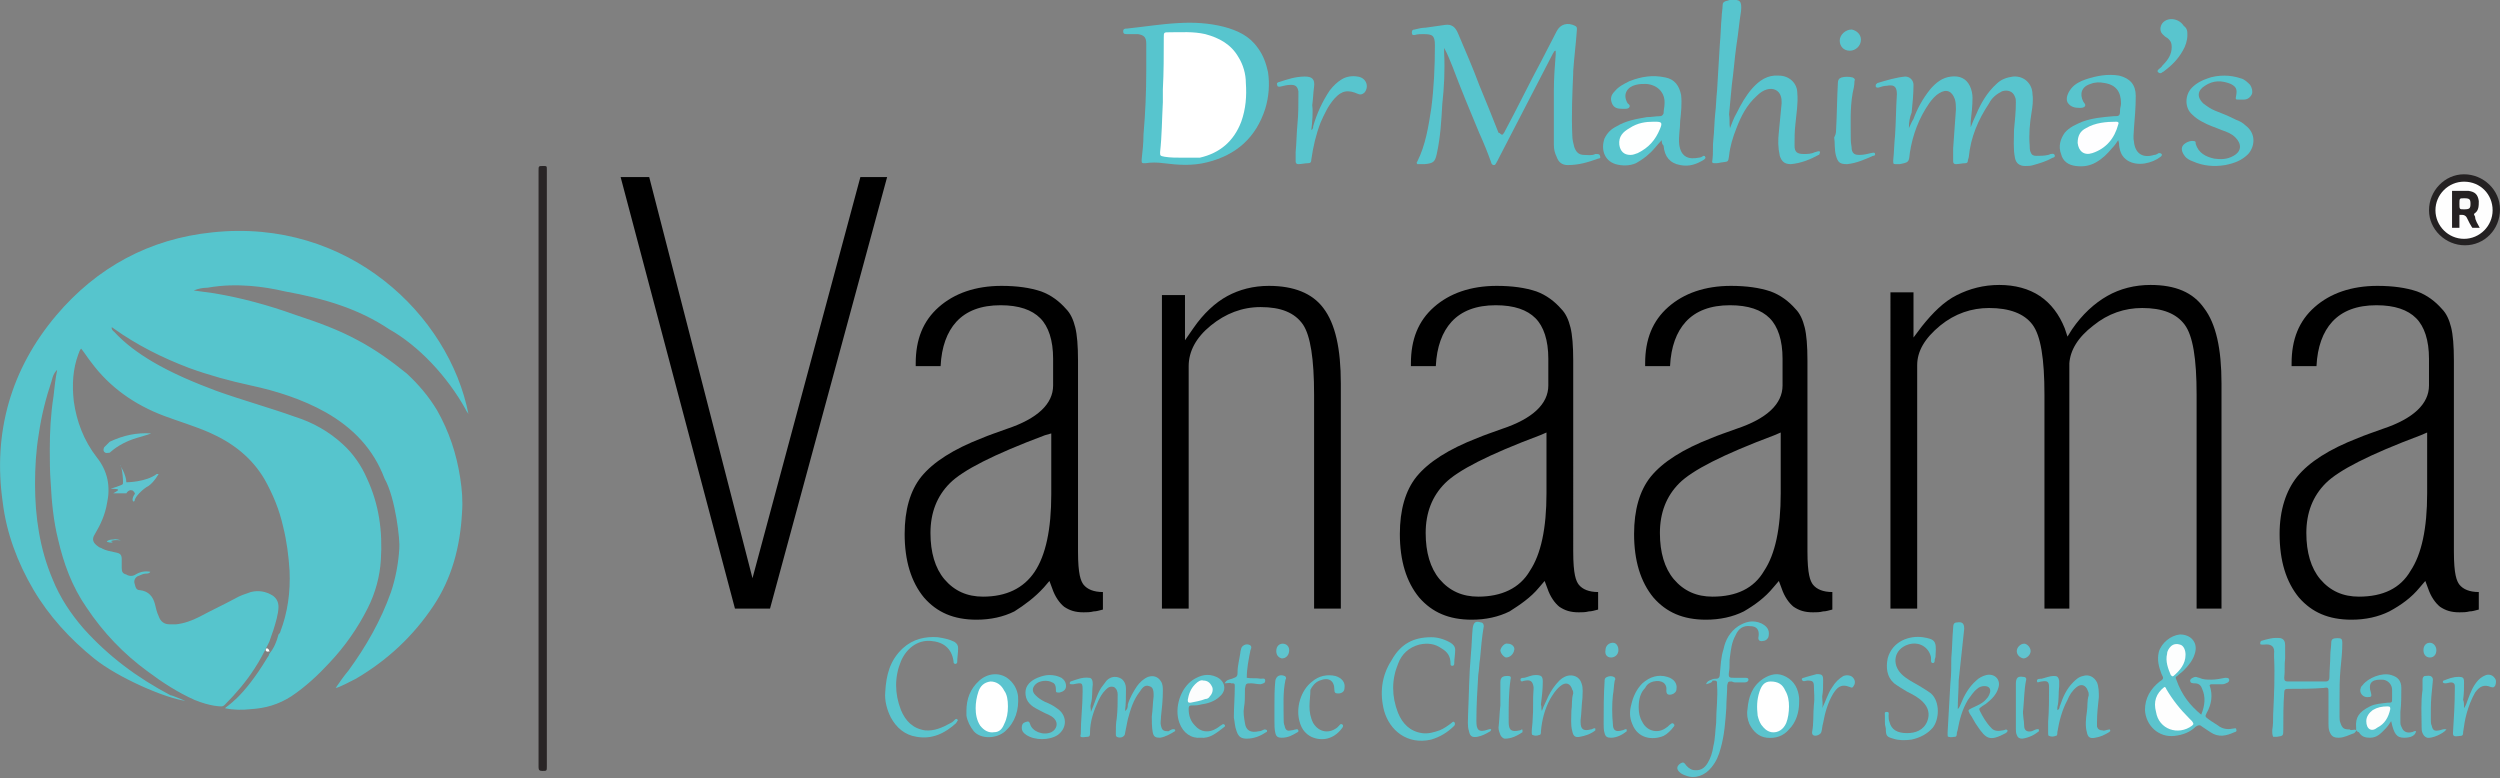 <?xml version="1.0" encoding="utf-8"?>
<!-- Generator: Adobe Illustrator 24.0.1, SVG Export Plug-In . SVG Version: 6.00 Build 0)  -->
<svg version="1.1" id="Layer_1" xmlns="http://www.w3.org/2000/svg" xmlns:xlink="http://www.w3.org/1999/xlink" x="0px" y="0px"
	 viewBox="0 0 271.1 84.4" style="enable-background:new 0 0 271.1 84.4;" xml:space="preserve">
<rect x="0" y="0" width="271.1" height="84.4" fill="#808080" stroke="none"/>
<style type="text/css">
	.st0{fill:#57C5CE;}
	.st1{fill:#58C5CE;}
	.st2{fill:#292526;}
	.st3{fill:#5BC4CE;}
	.st4{fill:#5AC4CE;}
	.st5{fill:#5AC4CF;}
	.st6{fill:#5AC5CE;}
	.st7{fill:#242122;}
	.st8{fill:#5BC4CF;}
	.st9{fill:#59C5CF;}
	.st10{fill:#5CC4CE;}
	.st11{fill:#5CC4CF;}
	.st12{fill:#5BC5CE;}
	.st13{fill:#5BC5CF;}
	.st14{fill:#59C5CE;}
	.st15{fill:#5AC5CF;}
	.st16{fill:#5AC4D0;}
	.st17{fill:#5FC4CE;}
	.st18{fill:#5FC4CF;}
	.st19{fill:#60C4CF;}
	.st20{fill:#FFFFFF;}
	.st21{fill:#FEFFFF;}
	.st22{fill:#FEFEFF;}
	.st23{fill:#FEFEFE;}
	.st24{fill:#FDFEFE;}
	.st25{fill:#FCFDFD;}
	.st26{fill:#252122;}
	.st27{fill:#FBFBFB;}
	.st28{fill:#56C5CD;}
	.st29{fill:#60C4CE;}
	.st30{fill:#5EC4CF;}
</style>
<g>
	<path class="st0" d="M162.9,14.6c0.1,0,0.1-0.1,0.2-0.2c1.4-2.6,2.7-5.3,4.1-7.9c0.5-1,1.1-2.1,1.6-3.1c0.4-0.8,1.2-1,2-0.6
		c0.2,0.1,0.2,0.2,0.2,0.4c-0.1,1.5-0.3,3-0.4,4.5c0,0.1,0,0.2,0,0.2c-0.1,2.3-0.2,4.5-0.1,6.8c0,0.4,0.1,0.8,0.2,1.2
		c0.2,0.6,0.5,0.9,1.1,0.9c0.4,0,0.8,0.1,1.2-0.1c0.1,0,0.1,0,0.2,0c0.2,0,0.3,0.1,0.3,0.2c0.1,0.2,0,0.3-0.2,0.3
		c-1.1,0.4-2.1,0.7-3.3,0.7c-0.6,0-1-0.3-1.2-0.9c-0.2-0.4-0.3-0.8-0.3-1.3c0-2,0-3.9,0-5.9c0-1.3,0.1-2.6,0.2-3.9
		c0-0.1,0-0.3,0-0.4c-0.2,0-0.2,0.2-0.3,0.3c-2,3.9-4,7.7-6,11.6c0,0.1-0.1,0.1-0.1,0.2c-0.1,0.1-0.1,0.3-0.3,0.3
		c-0.2,0-0.3-0.2-0.3-0.3c-0.4-1.1-0.8-2.1-1.3-3.2c-1-2.4-2-4.8-2.9-7.2c-0.3-0.7-0.5-1.3-0.9-2c0,0.2,0,0.3,0,0.5
		c0.1,1.9,0,3.8-0.2,5.6c-0.1,1.8-0.2,3.6-0.6,5.4c-0.2,0.9-0.4,1-1.3,1.1c-0.3,0-0.5,0-0.8,0c-0.1-0.1-0.1-0.2,0-0.3
		c0.9-1.8,1.2-3.8,1.5-5.7c0.3-2.3,0.4-4.6,0.4-6.9c0-1.1-0.3-1.2-1.3-1.2c-0.3,0-0.6,0-0.9,0.1c-0.2,0-0.3,0-0.3-0.3
		c0-0.2,0.1-0.3,0.3-0.3c0.4-0.1,0.8-0.2,1.2-0.2c0.7-0.1,1.4-0.2,2.1-0.3c0.7-0.1,1.1,0.2,1.4,0.9c0.8,1.9,1.6,3.7,2.3,5.6
		c0.7,1.7,1.4,3.4,2.1,5.2C162.7,14.4,162.7,14.6,162.9,14.6z"/>
	<path class="st0" d="M124.3,7.7c0-1,0-2,0-3c0-0.7-0.3-0.9-0.9-1c-0.4,0-0.8,0-1.2,0c-0.2,0-0.4,0-0.4-0.3c0-0.3,0.2-0.3,0.4-0.3
		c1.9-0.2,3.7-0.5,5.6-0.6c1.7-0.1,3.3,0,4.9,0.4c1.5,0.4,2.8,1,3.7,2.3c0.6,0.8,0.9,1.7,1.1,2.6c0.2,1.3,0.1,2.7-0.3,4
		c-1,3.1-3.1,5-6.3,5.8c-1.6,0.4-3.1,0.3-4.7,0.1c-0.7-0.1-1.4-0.1-2,0c-0.4,0-0.4,0-0.4-0.4c0.1-0.9,0.2-1.8,0.2-2.7
		C124.2,12.3,124.3,10,124.3,7.7z"/>
	<path class="st1" d="M207,13.9c0.2-0.4,0.3-0.7,0.5-1c0.4-1.1,1-2.2,1.8-3.2c0.6-0.7,1.3-1.3,2.3-1.4c0.9-0.1,1.6,0.2,2,1
		c0.2,0.4,0.3,0.9,0.3,1.3c0,0.9-0.1,1.7-0.2,2.6c0,0.2,0,0.4,0,0.6c0.2-0.5,0.4-1,0.6-1.4c0.5-1.2,1.2-2.4,2.2-3.3
		c0.5-0.5,1.1-0.7,1.8-0.8c1.3-0.1,2.1,0.9,2.1,1.9c0.1,0.7,0,1.4-0.1,2c-0.2,1.2-0.3,2.4-0.2,3.6c0,0.2,0,0.5,0.1,0.7
		c0.1,0.3,0.3,0.4,0.6,0.4c0.4,0,0.9,0,1.3-0.1c0.1,0,0.2-0.1,0.3-0.1c0.1,0,0.3-0.1,0.4,0.1c0.1,0.2-0.1,0.3-0.2,0.3
		c-0.7,0.4-1.4,0.6-2.1,0.8c-0.3,0.1-0.6,0.1-0.9,0.1c-0.6,0-1-0.3-1.1-0.9c-0.2-1-0.1-2-0.1-3c0.1-1,0.2-2,0.2-3
		c0-0.2,0-0.4-0.1-0.6c-0.2-0.6-0.8-0.8-1.4-0.6c-0.6,0.3-1.1,0.7-1.4,1.3c-1.2,1.8-2,3.7-2.2,5.8c0,0.1-0.1,0.3-0.1,0.4
		c0,0.2-0.1,0.3-0.3,0.3c-0.3,0-0.7,0.1-1,0.1c-0.2,0-0.3-0.1-0.3-0.3c0-0.5,0-0.9,0-1.4c0.1-1.4,0.2-2.8,0.3-4.2
		c0-0.4,0-0.7-0.1-1.1c-0.3-0.9-0.9-1.2-1.7-0.7c-0.5,0.3-0.8,0.7-1.1,1.1c-1.1,1.6-1.8,3.4-2.1,5.4c-0.1,1-0.1,1-1.1,1.2
		c-0.1,0-0.2,0-0.3,0c-0.4,0-0.4,0-0.4-0.4c0.1-0.9,0.1-1.8,0.2-2.7c0.1-1.5,0.1-3,0.2-4.5c0-1-0.5-1-1.1-0.9
		c-0.3,0-0.6,0.1-0.9,0.2c-0.2,0-0.3,0-0.3-0.2c0-0.2,0.1-0.2,0.2-0.3c1-0.3,2-0.6,3-0.7c0.5,0,0.9,0.4,0.9,0.9c0,1-0.1,2-0.2,3
		C207.1,12.7,207,13.2,207,13.9z"/>
	<path class="st2" d="M58.4,50.8c0-10.6,0-21.2,0-31.8c0-0.2,0-0.3,0-0.5c0-0.5,0-0.5,0.5-0.5c0.4,0,0.4,0,0.4,0.4
		c0,0.1,0,0.2,0,0.3c0,21.4,0,42.8,0,64.2c0,0.1,0,0.2,0,0.2c0,0.5,0,0.5-0.5,0.5c-0.3,0-0.4-0.1-0.4-0.4c0-0.2,0-0.3,0-0.5
		C58.4,72.1,58.4,61.4,58.4,50.8z"/>
	<path class="st0" d="M187.6,13.9c0.2-0.5,0.4-1.1,0.7-1.6c0.5-1,1-1.9,1.7-2.7c0.8-0.9,1.7-1.5,2.9-1.4c1.1,0,2,0.8,2,1.9
		c0.1,1.1-0.1,2.2-0.2,3.3c-0.1,0.8-0.1,1.6-0.1,2.4c0,0.7,0.3,0.9,1,0.9c0.4,0,0.8,0,1.2-0.2c0.1,0,0.3-0.1,0.4-0.1
		c0.2,0,0.2,0.1,0.1,0.3c0,0.1-0.1,0.1-0.1,0.1c-0.9,0.5-1.9,0.9-3,1c-0.7,0-1-0.3-1.2-0.9c-0.2-0.9-0.2-1.7-0.1-2.6
		c0.1-1,0.2-2.1,0.3-3.1c0-0.3,0-0.5-0.1-0.8c-0.2-0.6-0.8-0.9-1.5-0.7c-0.4,0.1-0.8,0.4-1.1,0.7c-1.1,1-1.7,2.2-2.2,3.5
		c-0.4,1-0.7,2-0.8,3c-0.1,0.7-0.1,0.6-0.7,0.7c-0.2,0-0.4,0.1-0.7,0.1c-0.4,0-0.5,0-0.4-0.4c0.1-0.7,0-1.5,0.1-2.2
		c0.1-0.9,0.1-1.9,0.2-2.8c0.1-0.8,0.1-1.6,0.2-2.5c0.1-1.7,0.2-3.3,0.3-5c0.1-1,0.1-2,0.2-3c0-0.4,0.1-0.8,0.1-1.2
		c0-0.3,0.1-0.4,0.4-0.5c0.1,0,0.3-0.1,0.4-0.1c1.1-0.1,1.3,0.1,1.2,1.2c-0.2,1.2-0.3,2.5-0.5,3.7c-0.2,1.4-0.3,2.9-0.5,4.3
		c-0.1,1.1-0.2,2.1-0.3,3.2C187.6,12.9,187.5,13.4,187.6,13.9C187.5,13.9,187.6,13.9,187.6,13.9z"/>
	<path class="st0" d="M180.2,15.2c-0.5,0.5-0.9,1.1-1.4,1.5c-0.4,0.4-0.9,0.7-1.4,1c-0.7,0.3-1.5,0.3-2.2,0.1
		c-1.3-0.4-1.6-1.7-1.2-2.8c0.3-0.6,0.7-1,1.3-1.3c1-0.6,2.1-0.8,3.3-1c0.5,0,0.9-0.1,1.4-0.1c0.2,0,0.3-0.1,0.4-0.3
		c0-0.4,0.1-0.7,0.1-1c0.1-1.2-0.7-2.1-2-2.2c-0.4,0-0.7,0-1.1,0.1c-0.9,0.2-1.5,1-0.9,2c0.1,0.1,0.3,0.2,0.2,0.4
		c-0.1,0.2-0.3,0.2-0.6,0.2c-0.1,0-0.2,0-0.2,0c-0.5,0-0.9-0.1-1.1-0.6c-0.2-0.5-0.1-0.9,0.3-1.3c0.4-0.5,1-0.8,1.6-1.1
		c1.3-0.5,2.5-0.7,3.9-0.4c1,0.2,1.5,0.9,1.7,1.9c0.1,0.9,0,1.9-0.1,2.8c0,0.9-0.2,1.7-0.1,2.6c0.2,1.4,1.1,1.6,2.1,1.4
		c0.2,0,0.4-0.1,0.5-0.2c0.1,0,0.2,0,0.2,0.1c0.1,0.1,0,0.2,0,0.2c0,0-0.1,0.1-0.1,0.1c-0.8,0.5-1.6,0.8-2.6,0.6
		c-1.1-0.2-1.7-0.9-1.8-2.1C180.2,15.6,180.2,15.4,180.2,15.2z"/>
	<path class="st1" d="M229.7,15.2c-0.2,0.3-0.4,0.6-0.7,0.9c-0.5,0.6-1,1.1-1.7,1.5c-0.7,0.4-1.4,0.5-2.2,0.4
		c-0.8-0.1-1.4-0.5-1.6-1.3c-0.3-0.8-0.1-1.6,0.4-2.3c0.5-0.6,1.2-0.9,1.9-1.2c1.1-0.4,2.2-0.5,3.4-0.6c0.6,0,0.7,0,0.7-0.7
		c0-0.2,0.1-0.4,0.1-0.7c0-1.2-0.5-2-1.8-2.2c-0.5-0.1-1-0.1-1.5,0.1c-1,0.3-1.2,1.1-0.8,1.9c0.1,0.2,0.3,0.3,0.2,0.5
		c-0.1,0.2-0.4,0.2-0.6,0.2c-0.5,0-1-0.1-1.3-0.6c-0.2-0.4,0-1,0.4-1.5c0.4-0.5,1-0.8,1.6-1c1.2-0.4,2.4-0.6,3.6-0.4
		c1.2,0.3,1.8,1,1.8,2.2c0,1.2-0.1,2.4-0.2,3.6c0,0.4-0.1,0.9,0,1.3c0.1,1.3,0.9,1.9,2.2,1.5c0.2,0,0.3-0.1,0.5-0.2
		c0.1,0,0.2,0,0.3,0.1c0.1,0.1,0,0.2-0.1,0.3c-0.9,0.7-2.5,1.1-3.6,0.4c-0.6-0.4-0.8-0.9-0.9-1.6C229.8,15.7,229.8,15.5,229.7,15.2
		C229.8,15.2,229.8,15.2,229.7,15.2z"/>
	<path class="st3" d="M238.7,77.5c0.4-1,0.5-1.9,0.1-2.8c-0.1-0.3-0.3-0.6-0.8-0.6c-0.2,0-0.5,0-0.5-0.3c0-0.2,0.4-0.4,0.6-0.4
		c0.1,0,0.3,0.1,0.4,0.1c0.4,0.2,0.8,0.2,1.3,0.2c0.5,0,1-0.1,1.5-0.2c0.2,0,0.3,0,0.4,0.1c0.1,0.2,0,0.3-0.1,0.4
		c-0.2,0.1-0.4,0.2-0.6,0.2c-0.5,0-0.9,0-1.3,0c0,0.1-0.1,0.1-0.1,0.1c0.4,1.1,0.2,2.1-0.3,3c-0.2,0.4-0.2,0.4,0.2,0.7
		c0.4,0.3,0.8,0.5,1.2,0.8c0.5,0.3,1,0.3,1.5,0.2c0.1,0,0.3-0.1,0.3,0.1c0.1,0.2-0.1,0.3-0.2,0.3c-0.9,0.4-1.7,0.6-2.6,0
		c-0.3-0.2-0.6-0.4-0.9-0.6c-0.2-0.2-0.4-0.2-0.7,0c-0.6,0.6-1.4,0.9-2.3,1c-1.7,0.2-3.1-1.1-3.2-2.8c0-1.3,0.6-2.3,1.6-3.1
		c0.5-0.3,0.4-0.4,0.2-0.8c-0.3-0.8-0.5-1.5-0.3-2.4c0.3-1,1.3-1.8,2.3-1.9c1.2,0,2,0.9,1.6,2.1c-0.2,0.7-0.7,1.3-1.2,1.8
		c-0.2,0.2-0.5,0.4-0.7,0.6c-0.2,0.1-0.2,0.2-0.1,0.4C236.6,75.4,237.5,76.5,238.7,77.5z"/>
	<path class="st1" d="M241.2,8.2c0.6,0,1.2,0.1,1.8,0.3c0.4,0.1,0.7,0.4,1,0.7c0.2,0.3,0.3,0.7,0.2,1c-0.2,0.4-0.5,0.6-0.9,0.6
		c-0.2,0-0.3,0-0.5,0c-0.4,0-0.4,0-0.3-0.5c0.1-0.6,0-0.9-0.6-1.2c-1-0.4-1.9-0.4-2.8,0.2c-0.8,0.5-0.9,1.2-0.2,1.9
		c0.4,0.3,0.8,0.6,1.3,0.8c0.8,0.3,1.5,0.6,2.3,1c0.3,0.1,0.7,0.3,1,0.6c1.2,0.9,1,2.3,0.3,3.1c-0.7,0.7-1.5,1-2.5,1.2
		c-1.2,0.2-2.4,0.1-3.5-0.4c-0.3-0.1-0.7-0.3-0.9-0.6c-0.3-0.4-0.4-0.8-0.2-1.1c0.2-0.3,0.8-0.6,1.2-0.5c0.2,0,0.2,0.1,0.2,0.3
		c0.3,1,1.1,1.4,2,1.6c0.7,0.1,1.4,0.1,2.1-0.3c0.9-0.5,0.9-1.3,0.2-2c-0.4-0.4-0.9-0.6-1.5-0.8c-0.7-0.3-1.4-0.5-2.1-0.9
		c-0.4-0.2-0.8-0.5-1.1-0.8c-0.8-0.7-0.8-2.1,0-2.9c0.5-0.5,1.1-0.8,1.7-1C239.9,8.3,240.6,8.2,241.2,8.2z"/>
	<path class="st4" d="M255.5,79.2c0,0.1-0.1,0.2-0.2,0.3c-0.6,0.2-1.1,0.5-1.7,0.5c-0.6,0-0.8-0.2-1-0.7c-0.1-0.3-0.1-0.6-0.1-0.9
		c0-1.1,0-2.2,0-3.3c0-0.5,0-0.6-0.5-0.5c-1.3,0.1-2.6,0.1-3.9,0.1c-0.3,0-0.4,0.1-0.4,0.4c-0.1,1.3-0.1,2.7-0.1,4
		c0,0.7,0,0.7-0.7,0.8c-0.1,0-0.3,0-0.4,0c-0.1-0.2-0.1-0.5-0.1-0.7c0.1-0.6,0.1-1.1,0.1-1.7c0.1-2.1,0.2-4.2,0.1-6.3
		c0-0.1,0-0.2,0-0.3c0.1-0.8-0.3-1.1-1.1-1c-0.1,0-0.1,0-0.2,0c-0.1,0-0.2,0-0.2-0.1c0-0.1,0-0.2,0.1-0.3c0.7-0.2,1.3-0.4,2.1-0.3
		c0.4,0.1,0.5,0.4,0.5,0.8c0,0.5,0,1,0,1.4c-0.1,0.7,0,1.4-0.1,2.1c0,0.3,0.1,0.4,0.4,0.4c1.4,0,2.7,0,4.1,0c0.3,0,0.4-0.2,0.4-0.4
		c0-0.8,0.1-1.7,0.1-2.5c0-0.4,0.1-0.9,0.1-1.3c0-0.4,0.2-0.5,0.7-0.5c0.4,0,0.5,0.1,0.5,0.5c0,1-0.1,1.9-0.2,2.9
		c-0.1,1.1-0.1,2.1-0.1,3.2c0,0.6,0,1.2,0,1.9c0,0.2,0,0.5,0.1,0.7c0.2,0.6,0.4,0.7,1,0.7C255,79.3,255.3,79,255.5,79.2L255.5,79.2z
		"/>
	<path class="st4" d="M127.4,79.1c0.1,0.1,0,0.2,0,0.2c-0.5,0.3-1,0.6-1.6,0.7c-0.5,0-0.7-0.1-0.8-0.6c-0.1-0.6-0.1-1.1-0.1-1.7
		c0.1-0.7,0.1-1.4,0.2-2.2c0-0.5,0-1-0.5-1.1c-0.5-0.2-0.8,0.3-1,0.6c-0.7,0.9-1,1.9-1.3,3c-0.1,0.5-0.2,1-0.3,1.5
		c0,0.4-0.5,0.6-0.9,0.4c-0.1-0.1-0.1-0.2-0.1-0.3c0-0.6,0-1.2,0.1-1.7c0.1-0.9,0.1-1.7,0.1-2.6c0-0.3-0.1-0.6-0.4-0.8
		c-0.4-0.1-0.6,0-0.9,0.3c-0.4,0.4-0.6,0.8-0.8,1.2c-0.5,1.1-0.9,2.2-0.9,3.5c0,0.2,0,0.4-0.3,0.4c-0.2,0-0.5,0.1-0.7,0
		c-0.1-0.1,0-0.2,0-0.3c0-1.5,0.2-3.1,0.2-4.6c0-1,0-1-1-0.8c-0.1,0-0.1,0-0.2,0c-0.1,0-0.2,0-0.2-0.1c0-0.1,0-0.1,0.1-0.2
		c0.6-0.2,1.3-0.5,2-0.4c0.3,0,0.4,0.3,0.4,0.7c-0.1,0.7,0,1.4-0.2,2.1c-0.1,0.3,0,0.5,0,0.9c0.4-0.9,0.6-1.8,1.1-2.6
		c0.2-0.3,0.4-0.5,0.6-0.8c0.4-0.4,0.9-0.5,1.4-0.3c0.5,0.2,0.7,0.7,0.7,1.2c0,0.8,0,1.6-0.1,2.4c0.3-0.2,0.3-0.5,0.3-0.7
		c0.2-0.7,0.6-1.4,1-2c0.3-0.4,0.7-0.8,1.2-1c0.6-0.2,1.1,0,1.4,0.5c0.2,0.3,0.2,0.7,0.2,1c0,1-0.1,1.9-0.2,2.8c0,0.4-0.1,0.7,0,1
		c0.1,0.5,0.3,0.6,0.8,0.6C126.9,79.2,127.1,79,127.4,79.1z"/>
	<path class="st1" d="M142.2,14.1c0.2-0.1,0.2-0.3,0.2-0.4c0.4-1.4,1-2.7,1.8-3.9c0.4-0.5,0.8-0.9,1.3-1.2c0.5-0.3,1.1-0.4,1.7-0.3
		c0.9,0.1,1.3,1,0.8,1.7c-0.2,0.2-0.4,0.3-0.7,0.2c-1.1-0.5-1.8-0.4-2.6,0.5c-0.7,0.8-1.1,1.7-1.5,2.6c-0.5,1.3-0.8,2.6-1,4
		c0,0.3-0.1,0.4-0.4,0.4c-0.3,0-0.7,0.1-1,0.1c-0.2,0-0.3-0.1-0.3-0.3c0-0.3,0-0.7,0-1c0.1-1,0.1-2.1,0.2-3.1c0.1-1,0.1-2,0.1-3
		c0-0.2,0-0.3,0-0.5c-0.1-0.5-0.3-0.7-0.8-0.7c-0.4,0-0.8,0.1-1.2,0.2c-0.2,0-0.3,0-0.3-0.2c-0.1-0.2,0.1-0.3,0.2-0.3
		c0.9-0.3,1.8-0.6,2.8-0.6c0.8,0,1.1,0.3,1,1.1c-0.1,0.7-0.1,1.3-0.2,2C142.4,12.2,142.3,13.2,142.2,14.1z"/>
	<path class="st4" d="M212.3,76.9c0.2-0.2,0.2-0.3,0.3-0.5c0.4-1,0.9-1.9,1.7-2.6c0.3-0.3,0.7-0.5,1.1-0.6c0.9-0.2,1.6,0.5,1.3,1.4
		c-0.2,0.7-0.7,1.2-1.2,1.6c-0.2,0.2-0.5,0.3-0.7,0.5c-0.2,0.1-0.2,0.2-0.1,0.4c0.3,0.6,0.7,1.3,1.2,1.8c0.3,0.4,0.8,0.4,1.3,0.3
		c0.2,0,0.3-0.2,0.5,0c0,0.2-0.1,0.2-0.2,0.3c-1.7,0.9-2.1,0.7-3.1-0.8c-0.3-0.4-0.5-0.9-0.8-1.3c-0.2-0.4-0.2-0.4,0.2-0.6
		c0.6-0.3,1.2-0.5,1.6-1c0.2-0.2,0.3-0.4,0.4-0.7c0.1-0.4-0.1-0.7-0.6-0.7c-0.3,0-0.6,0.1-0.8,0.3c-0.4,0.3-0.7,0.8-1,1.2
		c-0.6,1-0.9,2.1-1.1,3.2c0,0.1-0.1,0.3-0.1,0.4c0,0.1,0,0.4-0.2,0.4c-0.2,0-0.4,0.1-0.7,0c-0.1,0-0.1-0.1-0.1-0.2
		c0-0.1,0-0.2,0-0.3c0.1-1.8,0.2-3.5,0.3-5.3c0.1-0.9,0.1-1.8,0.1-2.7c0.1-1.1,0.1-2.2,0.2-3.3c0-0.4,0.1-0.6,0.4-0.6
		c0.6-0.1,0.8,0.1,0.8,0.7c-0.2,1.9-0.4,3.7-0.6,5.6C212.4,74.8,212.3,75.8,212.3,76.9z"/>
	<path class="st5" d="M185,74.2c0.1-0.3,0.3-0.4,0.6-0.5c0.2-0.1,0.3-0.1,0.5-0.1c0.3,0,0.4-0.2,0.4-0.5c0.1-0.9,0.1-1.8,0.4-2.7
		c0.2-1,0.7-1.9,1.6-2.5c0.8-0.5,1.6-0.7,2.5-0.3c0.6,0.3,0.9,0.7,0.8,1.3c0,0.3-0.3,0.6-0.6,0.6c-0.4,0.1-0.6-0.1-0.5-0.5
		c0.1-0.7-0.2-1.1-0.9-1.1c-0.8-0.1-1.3,0.3-1.6,1c-0.4,0.7-0.5,1.5-0.6,2.3c-0.1,0.5,0,1.1-0.1,1.6c-0.1,0.7,0,0.7,0.6,0.7
		c0.4,0,0.7,0,1.1,0c0.2,0,0.4,0,0.4,0.2c0,0.2-0.2,0.3-0.4,0.3c-0.3,0-0.7,0-1,0c-0.1,0-0.2,0-0.4-0.1c-0.4,0-0.4,0-0.5,0.4
		c0,0.8-0.1,1.7-0.1,2.5c-0.1,1.4-0.2,2.9-0.6,4.3c-0.2,0.8-0.5,1.5-1,2.1c-0.7,0.9-1.8,1.3-2.8,0.9c-0.3-0.1-0.5-0.2-0.7-0.4
		c-0.3-0.3-0.3-0.6,0.1-0.9c0.2-0.1,0.3-0.2,0.5,0c0.2,0.3,0.5,0.6,0.9,0.7c0.7,0.1,1.2-0.1,1.6-0.8c0.3-0.5,0.5-1.1,0.6-1.8
		c0.2-0.8,0.2-1.7,0.3-2.5c0-1.4,0.2-2.8,0.1-4.1c0-0.5,0-0.5-0.5-0.5C185.7,74,185.4,74.1,185,74.2z"/>
	<path class="st6" d="M204.4,78.3c0-0.2,0-0.5,0-0.7c0-0.2-0.1-0.4,0.2-0.4c0.3,0,0.2,0.2,0.2,0.4c0,0.2,0,0.5,0.1,0.7
		c0.2,0.8,0.8,1.2,1.9,1.2c0.9,0,1.8-0.3,2.2-1.3c0.3-0.8,0.1-1.5-0.5-2.1c-0.5-0.5-1.1-0.8-1.7-1.1c-0.5-0.3-1-0.6-1.4-0.9
		c-0.8-0.7-0.9-1.7-0.7-2.7c0.5-1.9,2.4-2.5,3.8-2.3c1.3,0.2,1.5,0.4,1.4,1.8c0,0.2,0,0.4-0.1,0.6c0,0.2,0,0.4-0.2,0.4
		c-0.2,0-0.2-0.2-0.2-0.3c0-0.1,0-0.2,0-0.3c-0.2-1.1-1.3-1.8-2.5-1.4c-1.5,0.5-1.8,2.1-0.7,3.2c0.5,0.5,1.1,0.8,1.8,1.2
		c0.5,0.3,1,0.6,1.4,0.9c1,0.9,0.9,2.8,0.2,3.7c-0.6,0.7-1.4,1.1-2.3,1.3c-0.7,0.1-1.4,0.1-2-0.1c-0.7-0.2-0.8-0.3-0.8-1.1
		C204.4,78.6,204.4,78.5,204.4,78.3C204.4,78.3,204.4,78.3,204.4,78.3z"/>
	<path class="st6" d="M155.2,69.1c0.7,0,1.4,0.2,2.1,0.6c0.3,0.2,0.5,0.4,0.5,0.8c0,0.5-0.1,0.9-0.1,1.4c0,0.1,0,0.3-0.2,0.3
		c-0.2,0-0.2-0.1-0.2-0.2c0-0.8-0.3-1.3-1-1.7c-0.7-0.5-1.5-0.6-2.4-0.4c-1.1,0.3-1.9,1-2.3,2.1c-0.7,1.7-0.7,3.5,0,5.3
		c0.5,1.2,1.3,2,2.6,2.2c0.7,0.1,1.3-0.1,1.9-0.3c0.5-0.2,0.9-0.5,1.3-0.8c0.1-0.1,0.2-0.2,0.3-0.1c0.1,0.1,0.1,0.3,0,0.4
		c-0.7,0.7-1.5,1.2-2.5,1.5c-2.6,0.6-4.5-1-5.1-3.1c-0.5-1.9-0.3-3.8,0.8-5.5C151.9,69.8,153.3,69.1,155.2,69.1z"/>
	<path class="st6" d="M96,75c0.1-1.8,0.5-3.4,1.9-4.7c1.1-1,2.4-1.3,3.8-1.2c0.6,0.1,1.2,0.2,1.8,0.5c0.3,0.2,0.4,0.4,0.4,0.7
		c0,0.5-0.1,1-0.1,1.5c0,0.1-0.1,0.2-0.2,0.2c-0.1,0-0.2-0.1-0.2-0.2c0,0,0,0,0-0.1c-0.2-1.4-1.1-2.1-2.5-2.2
		c-1.4-0.1-2.6,0.8-3.2,2.2c-0.7,1.7-0.7,3.5,0,5.3c0.5,1.2,1.3,2,2.6,2.2c1,0.1,1.9-0.3,2.8-0.8c0.2-0.1,0.3-0.2,0.5-0.4
		c0.1-0.1,0.2,0,0.2,0c0.1,0.1,0.1,0.1,0,0.2c0,0.1-0.1,0.1-0.1,0.2c-1.2,1.1-2.6,1.8-4.3,1.5c-1.3-0.2-2.2-1-2.8-2.1
		C96.2,77,95.9,76,96,75z"/>
	<path class="st0" d="M199.1,14.2c0.1-1.7,0.1-3.5,0.2-5.2c0-0.3,0.1-0.5,0.4-0.6c0.4-0.1,0.8-0.1,1.2,0c0.2,0.1,0.3,0.2,0.2,0.4
		c0,0.4-0.1,0.9-0.2,1.3c-0.3,1.7-0.2,3.4-0.2,5.1c0,0.3,0.1,0.7,0.1,1c0.1,0.5,0.4,0.6,0.8,0.6c0.5,0,0.9-0.1,1.3-0.2
		c0.1,0,0.3-0.1,0.4,0c0.1,0.2,0,0.3-0.2,0.3c-0.9,0.4-1.8,0.8-2.8,0.9c-0.8,0-1-0.2-1.2-0.9c-0.2-0.7-0.1-1.4-0.2-2
		C199,14.7,199.1,14.5,199.1,14.2z"/>
	<path class="st5" d="M228.8,79.1c0.1,0.2,0,0.2-0.1,0.3c-0.5,0.3-0.9,0.5-1.5,0.6c-0.5,0.1-0.8,0-0.9-0.6c-0.2-0.7-0.1-1.5,0-2.2
		c0.1-0.6,0-1.2,0.2-1.8c0-0.2,0-0.3-0.1-0.5c-0.2-0.6-0.7-0.8-1.2-0.4c-0.5,0.4-0.8,0.9-1,1.4c-0.6,1.1-0.9,2.3-1.1,3.5
		c0,0.2,0,0.4-0.2,0.4c-0.2,0.1-0.5,0.1-0.7,0c-0.1,0-0.1-0.2-0.1-0.3c0-0.4,0-0.8,0-1.2c0.1-1.3,0.1-2.5,0.1-3.8
		c0-0.6-0.2-0.7-0.8-0.6c-0.2,0-0.5,0.2-0.5,0c-0.1-0.3,0.3-0.3,0.5-0.3c0.4-0.1,0.9-0.3,1.3-0.3c0.4,0,0.5,0.1,0.6,0.5
		c0,0.2,0,0.4,0,0.6c-0.1,0.8,0,1.5-0.2,2.3c0,0.1,0,0.2,0,0.3c0.3-0.1,0.2-0.4,0.3-0.5c0.3-0.9,0.7-1.8,1.4-2.5
		c0.3-0.3,0.6-0.6,1.1-0.7c0.6-0.2,1.2,0.1,1.5,0.7c0.2,0.5,0.2,1.1,0.2,1.6c-0.1,0.9-0.2,1.8-0.2,2.7c0,0.2,0,0.3,0,0.5
		c0.1,0.3,0.3,0.4,0.6,0.4C228.2,79.3,228.5,79.1,228.8,79.1z"/>
	<path class="st5" d="M167.2,77.1c0.2-0.6,0.5-1.1,0.7-1.6c0.3-0.6,0.7-1.2,1.2-1.7c0.2-0.2,0.5-0.4,0.8-0.5
		c0.7-0.2,1.4,0.1,1.6,0.8c0.2,0.5,0.1,1.1,0.1,1.6c-0.1,0.8-0.1,1.6-0.2,2.4c0,0.1,0,0.2,0,0.2c0,0.8,0.3,1,1.1,0.8
		c0.2,0,0.3-0.2,0.5-0.1c0,0.1,0,0.1,0,0.2c-0.5,0.4-1.1,0.6-1.7,0.7c-0.5,0.1-0.7-0.1-0.8-0.6c-0.2-0.7-0.1-1.4-0.1-2.2
		c0.1-0.6,0-1.3,0.2-1.9c0-0.1,0-0.3-0.1-0.4c-0.2-0.7-0.7-0.9-1.3-0.4c-0.5,0.4-0.8,0.9-1.1,1.4c-0.6,1.1-0.9,2.3-1,3.5
		c0,0.2,0,0.4-0.2,0.4c-0.2,0.1-0.5,0.1-0.7,0c-0.1,0-0.1-0.2-0.1-0.3c0-0.5,0.1-0.9,0.1-1.4c0.1-1.1,0-2.2,0.1-3.3
		c0-0.1,0-0.2,0-0.2c-0.1-0.6-0.3-0.8-0.9-0.7c-0.2,0-0.4,0.2-0.5,0c-0.1-0.3,0.2-0.3,0.4-0.3c0.4-0.1,0.8-0.3,1.2-0.3
		c0.6,0,0.8,0.1,0.8,0.7c0,0.8-0.1,1.7-0.2,2.5C167.2,76.7,167.1,76.8,167.2,77.1z"/>
	<path class="st7" d="M267.3,26.6c-2.1,0-3.9-1.7-3.9-3.8c0-2.1,1.7-3.9,3.8-3.9c2.1,0,3.9,1.7,3.9,3.8
		C271.1,24.9,269.4,26.6,267.3,26.6z"/>
	<path class="st3" d="M255.5,79.2c0-0.1,0-0.2,0-0.3c-0.1-1.1,0.3-1.7,1.5-2.3c0.6-0.3,1.2-0.3,1.9-0.4c0.5,0,0.5,0,0.5-0.5
		c0-0.3,0-0.6,0-0.9c0-0.6-0.5-1.1-1.1-1.1c-0.1,0-0.2,0-0.2,0c-1,0-1.3,0.5-1,1.4c0.1,0.4,0.1,0.5-0.4,0.5c-0.5,0-0.9-0.5-0.7-1
		c0-0.1,0.1-0.2,0.2-0.3c0.6-0.8,2.1-1.4,3.1-1.1c0.7,0.2,1.1,0.6,1.1,1.4c0,0.9,0,1.7-0.1,2.6c0,0.4,0,0.8,0,1.2
		c0,0.2,0.1,0.4,0.2,0.6c0.2,0.4,0.6,0.5,1,0.4c0.2,0,0.3-0.2,0.5-0.1c-0.1,0.5-0.6,0.7-1.3,0.7c-0.8,0-1.1-0.4-1.4-1.8
		c-0.2,0.3-0.4,0.6-0.6,0.8c-0.5,0.5-0.9,1-1.7,1c-0.5,0-0.9-0.1-1.2-0.6C255.7,79.4,255.6,79.3,255.5,79.2
		C255.5,79.2,255.5,79.2,255.5,79.2z"/>
	<path class="st3" d="M195.1,76.1c0,1.1-0.3,2.2-1.1,3c-0.6,0.7-1.4,1-2.4,0.9c-0.9-0.1-1.5-0.7-1.9-1.5c-0.2-0.5-0.3-1-0.2-1.6
		c0.1-1.3,0.5-2.5,1.7-3.3c0.8-0.5,1.6-0.7,2.5-0.2c0.9,0.5,1.3,1.3,1.4,2.3C195.1,75.8,195.1,76,195.1,76.1z"/>
	<path class="st8" d="M104.8,77.1c0-1.3,0.4-2.4,1.4-3.3c0.9-0.8,2.1-0.9,3-0.3c0.7,0.5,1.1,1.2,1.2,2c0.1,1.5-0.3,2.8-1.4,3.8
		c-0.9,0.8-2.6,0.9-3.4,0c-0.4-0.5-0.7-1.1-0.8-1.7C104.8,77.5,104.8,77.3,104.8,77.1z"/>
	<path class="st9" d="M159.2,77.4c0.1-2.1,0.1-4.2,0.3-6.4c0.1-1,0.1-1.9,0.2-2.9c0.1-0.6,0.3-0.8,0.9-0.6c0.2,0,0.3,0.2,0.3,0.4
		c-0.2,1.2-0.3,2.3-0.4,3.5c-0.1,0.6-0.1,1.2-0.2,1.8c-0.1,1.6-0.2,3.3-0.2,4.9c0,0,0,0,0,0.1c0,0.9,0.2,1.3,1.3,0.9
		c0.1,0,0.2-0.1,0.3,0c0,0.1-0.1,0.2-0.1,0.2c-0.5,0.3-0.9,0.5-1.4,0.6c-0.6,0.1-0.8-0.1-0.9-0.6C159.1,78.7,159.2,78.1,159.2,77.4z
		"/>
	<path class="st4" d="M132.8,74.1c0.2-0.4,0.5-0.4,0.8-0.5c0.5-0.2,0.6-0.2,0.6-0.7c0-0.7,0.2-1.4,0.3-2.1c0-0.2,0.1-0.4,0.1-0.5
		c0.1-0.3,0.5-0.5,0.8-0.4c0.4,0.1,0.3,0.4,0.2,0.6c-0.2,1-0.4,2-0.4,3c0.5,0.1,1,0,1.5,0.1c0.2,0,0.5-0.1,0.5,0.2
		c0,0.3-0.2,0.3-0.5,0.4c-0.4,0-0.7-0.1-1-0.1c-0.6,0-0.6,0-0.7,0.6c0,0.1,0,0.2,0,0.3c0,0.6,0,1.2-0.1,1.7c-0.1,0.6,0,1.1,0.1,1.7
		c0.1,0.8,0.6,1.1,1.5,0.9c0.2,0,0.4-0.1,0.6-0.2c0.1,0,0.2,0,0.3,0.1c0,0.1,0,0.2-0.1,0.2c-0.6,0.4-1.3,0.7-2.1,0.7
		c-0.6,0-0.9-0.2-1.1-0.8c-0.2-0.5-0.2-1-0.3-1.5c0-1.1,0.1-2.2,0.1-3.3c0-0.4,0-0.4-0.4-0.4C133.4,74,133.1,74.1,132.8,74.1z"/>
	<path class="st3" d="M130.2,80c-1,0.1-1.9-0.5-2.3-1.6c-0.6-1.6,0.1-3.8,1.5-4.7c0.8-0.5,1.6-0.7,2.5-0.3c0.9,0.4,1.2,1.4,0.4,2.1
		c-0.6,0.6-1.4,0.8-2.1,0.9c-0.3,0.1-0.7,0.1-1,0.1c-0.3,0-0.3,0.2-0.3,0.4c0,0.7,0.2,1.3,0.7,1.8c0.6,0.7,1.5,0.8,2.3,0.3
		c0.2-0.1,0.4-0.3,0.6-0.4c0.1-0.1,0.2-0.1,0.3,0c0.1,0.1,0,0.2,0,0.2C131.9,79.5,131.2,80.1,130.2,80z"/>
	<path class="st10" d="M113.8,73.2c0.5,0,0.9,0.1,1.3,0.3c0.3,0.2,0.5,0.5,0.5,0.9c0,0.4-0.3,0.6-0.7,0.7c-0.4,0-0.4,0-0.4-0.4
		c0-0.3-0.1-0.6-0.4-0.7c-0.5-0.3-1.4-0.2-1.8,0.2c-0.4,0.4-0.4,0.8,0,1.2c0.3,0.3,0.6,0.5,1,0.7c0.5,0.2,0.9,0.4,1.3,0.7
		c1.1,0.7,1.2,2.1,0.1,2.9c-0.9,0.6-2.5,0.6-3.4,0c-0.3-0.2-0.5-0.4-0.5-0.8c0-0.3,0.1-0.5,0.4-0.6c0.3-0.1,0.4-0.1,0.5,0.2
		c0.2,0.8,1.4,1.3,2.3,0.9c0.6-0.3,0.8-1,0.3-1.5c-0.2-0.2-0.4-0.3-0.6-0.4c-0.5-0.2-1-0.5-1.4-0.7c-0.7-0.4-1.1-0.9-1.1-1.7
		c0-0.8,0.6-1.3,1.3-1.6C113,73.3,113.4,73.2,113.8,73.2z"/>
	<path class="st11" d="M177.7,76.7c0,0.6,0.1,1.1,0.4,1.6c0.5,1,1.7,1.3,2.6,0.6c0.2-0.1,0.3-0.3,0.5-0.4c0.1-0.1,0.2-0.1,0.3,0
		c0.1,0.1,0.1,0.2,0,0.3c-0.3,0.4-0.7,0.8-1.1,1c-1.2,0.5-2.8,0.3-3.4-1.3c-0.3-0.7-0.3-1.4-0.1-2.1c0.2-0.9,0.6-1.7,1.2-2.3
		c0.8-0.7,1.7-1,2.7-0.7c0.7,0.2,1.1,0.7,1,1.3c0,0.3-0.2,0.5-0.5,0.6c-0.4,0.1-0.6,0-0.6-0.4c0.1-0.8-0.5-1.2-1.4-1
		c-0.4,0.1-0.7,0.3-0.9,0.7C177.9,75.1,177.7,75.8,177.7,76.7z"/>
	<path class="st12" d="M142,76.6c0,0.6,0.1,1.2,0.4,1.8c0.6,1,1.7,1.2,2.6,0.5c0.1-0.1,0.1-0.1,0.2-0.2c0.1-0.1,0.2-0.3,0.4-0.1
		c0.1,0.1,0,0.3-0.1,0.4c-0.9,1.2-2.2,1.4-3.3,0.9c-0.6-0.3-1-0.8-1.2-1.4c-0.6-1.7,0.1-3.7,1.3-4.6c0.7-0.6,1.6-0.8,2.5-0.6
		c0.7,0.2,1.1,0.7,1,1.3c0,0.4-0.3,0.6-0.7,0.6c-0.3,0-0.4-0.1-0.4-0.4c0-1-0.6-1.4-1.6-1c-0.5,0.2-0.8,0.6-1,1
		C142.1,75.4,142,76,142,76.6z"/>
	<path class="st8" d="M197.6,76.8c0.4-0.8,0.6-1.6,1.1-2.3c0.3-0.5,0.7-0.9,1.2-1.2c0.3-0.1,0.5-0.1,0.8,0c0.4,0.2,0.6,0.7,0.3,1.1
		c-0.1,0.2-0.2,0.2-0.4,0.1c-1-0.4-1.4,0.1-1.8,0.7c-0.6,1-0.9,2.1-1.1,3.2c-0.1,0.3-0.1,0.7-0.2,1c-0.1,0.3-0.7,0.5-0.9,0.3
		c-0.1-0.1-0.1-0.2-0.1-0.3c0.2-1,0.1-2,0.2-3c0.1-0.7,0-1.4,0-2c0-0.5-0.2-0.6-0.6-0.6c0,0-0.1,0-0.1,0c-0.2,0-0.5,0.2-0.6-0.1
		c-0.1-0.2,0.3-0.2,0.5-0.3c0.4-0.1,0.7-0.2,1.1-0.3c0.6,0,0.7,0.1,0.7,0.7c0,0.6,0,1.2-0.1,1.7C197.6,76,197.7,76.4,197.6,76.8z"/>
	<path class="st13" d="M267.2,76.8c0.2-0.3,0.3-0.6,0.4-0.9c0.3-0.8,0.6-1.6,1.2-2.2c0.2-0.2,0.5-0.4,0.8-0.5c0.3-0.1,0.7,0,0.9,0.3
		c0.2,0.2,0.2,0.5,0.1,0.8c-0.1,0.2-0.2,0.3-0.5,0.2c-0.7-0.3-1.2-0.1-1.7,0.6c-0.4,0.7-0.7,1.5-0.9,2.2c-0.2,0.7-0.3,1.4-0.4,2.1
		c0,0.2,0,0.4-0.3,0.4c-0.2,0-0.5,0.1-0.7,0c-0.1-0.1-0.1-0.2-0.1-0.3c0.1-1.6,0.2-3.2,0.2-4.8c0-0.1,0-0.2,0-0.3
		c0-0.3-0.2-0.4-0.4-0.4c-0.2,0-0.4,0.1-0.6,0.1c-0.1,0-0.2,0-0.3-0.1c0-0.1,0-0.2,0.1-0.2c0.5-0.2,1-0.4,1.6-0.4
		c0.5,0,0.6,0.1,0.6,0.6c0,0.6,0,1.2-0.1,1.9C267.2,76.1,267.2,76.4,267.2,76.8z"/>
	<path class="st14" d="M237.2,3.8c0,0.6-0.2,1.2-0.5,1.7c-0.5,0.9-1.2,1.6-2,2.2c-0.1,0.1-0.2,0.1-0.3,0.2c-0.2,0.1-0.3,0-0.4-0.1
		c-0.1-0.1,0-0.2,0.1-0.3c0.1-0.1,0.3-0.2,0.4-0.4c0.6-0.6,1-1.2,1-2c0-0.4-0.1-0.7-0.5-1c-0.2-0.1-0.3-0.2-0.5-0.4
		c-0.3-0.3-0.3-0.8,0-1.2c0.6-0.7,1.8-0.5,2.3,0.3C237.2,3.1,237.2,3.4,237.2,3.8z"/>
	<path class="st15" d="M265.3,79.1c-0.4,0.5-1.6,1-2.1,0.9c-0.3-0.1-0.4-0.3-0.5-0.5c-0.1-0.2-0.1-0.5-0.1-0.7c0-1.3-0.1-2.6,0.1-4
		c0-0.3,0-0.7,0-1.1c0-0.2,0.1-0.4,0.3-0.4c0.2,0,0.5-0.1,0.7,0.1c0.2,0.2,0.1,0.4,0.1,0.6c-0.1,1-0.2,1.9-0.2,2.9
		c0,0.4,0,0.8,0,1.2c0,0.2,0,0.4,0.1,0.6c0.1,0.5,0.3,0.6,0.8,0.5C264.7,79.2,264.9,79,265.3,79.1z"/>
	<path class="st4" d="M162.7,76.5c0-0.8,0-1.7,0-2.5c0-0.6,0.3-0.7,0.8-0.7c0.3,0,0.4,0.1,0.3,0.4c-0.2,1.4-0.2,2.8-0.2,4.3
		c0,0.1,0,0.2,0,0.3c0,0.9,0.3,1.1,1.2,0.9c0.1,0,0.2-0.1,0.2-0.1c0.1,0,0.1,0,0.1,0.1c0,0.1,0,0.1,0,0.2c-0.6,0.4-1.2,0.7-1.9,0.7
		c-0.2,0-0.4-0.2-0.5-0.4c-0.1-0.3-0.2-0.5-0.2-0.8C162.6,78.1,162.6,77.3,162.7,76.5C162.7,76.5,162.7,76.5,162.7,76.5z"/>
	<path class="st16" d="M138.2,76.5c0-0.8,0-1.8,0.1-2.7c0.1-0.5,0.5-0.7,1-0.5c0.2,0.1,0.2,0.3,0.1,0.4c-0.3,1.4-0.2,2.8-0.2,4.3
		c0,0.2,0,0.5,0.1,0.7c0.1,0.5,0.3,0.6,0.7,0.5c0.2,0,0.4-0.1,0.5-0.1c0.1,0,0.2-0.1,0.3,0.1c0,0.1,0,0.2-0.1,0.2
		c-0.5,0.3-1,0.6-1.7,0.6c-0.4,0-0.6-0.1-0.7-0.5c-0.1-0.4-0.1-0.9-0.1-1.4C138.2,77.6,138.2,77.1,138.2,76.5z"/>
	<path class="st13" d="M176.4,79.1c0,0.1,0,0.1,0,0.2c-0.5,0.4-1.1,0.7-1.7,0.7c-0.4,0-0.6-0.1-0.7-0.5c-0.1-0.3-0.1-0.7-0.1-1
		c0-1.5,0-3.1,0.1-4.6c0-0.2,0-0.4,0.3-0.5c0.2-0.1,0.5-0.1,0.7,0c0.2,0.1,0.2,0.3,0.1,0.4c-0.1,0.5-0.1,1.1-0.2,1.6
		c-0.1,1-0.1,2.1,0,3.1c0,0.7,0.3,0.9,1,0.7C176.1,79.2,176.2,79,176.4,79.1z"/>
	<path class="st6" d="M221.1,79.1c0,0.1,0,0.1,0,0.2c-0.5,0.4-1.1,0.7-1.8,0.8c-0.3,0-0.5-0.1-0.6-0.4c-0.1-0.2-0.1-0.5-0.1-0.7
		c0-1.6,0-3.2,0-4.8c0-0.7,0.2-0.9,0.8-0.8c0.2,0,0.4,0.1,0.3,0.4c-0.2,1-0.2,2.1-0.3,3.1c-0.1,0.6,0.1,1.2,0.1,1.8
		c0,0.5,0.3,0.7,0.8,0.6C220.6,79.2,220.8,79,221.1,79.1z"/>
	<path class="st14" d="M201.8,4.3c0,0.7-0.6,1.2-1.2,1.2c-0.7,0-1.1-0.5-1.1-1.1c0-0.6,0.6-1.2,1.3-1.2
		C201.3,3.3,201.8,3.7,201.8,4.3z"/>
	<path class="st17" d="M138.4,70.6c0-0.5,0.3-0.8,0.7-0.8c0.4,0,0.7,0.3,0.7,0.7c0,0.5-0.3,0.9-0.8,0.9
		C138.6,71.3,138.4,71,138.4,70.6z"/>
	<path class="st18" d="M174.1,70.5c0-0.5,0.4-0.8,0.8-0.8c0.4,0,0.6,0.4,0.6,0.8c0,0.5-0.4,0.8-0.8,0.8
		C174.3,71.3,174,71,174.1,70.5z"/>
	<path class="st18" d="M164.2,70.5c-0.1,0.5-0.5,0.8-0.9,0.8c-0.3-0.1-0.6-0.5-0.6-0.8c0.1-0.4,0.5-0.8,0.8-0.7
		C164,69.8,164.3,70.2,164.2,70.5z"/>
	<path class="st18" d="M264.2,70.5c0,0.5-0.3,0.8-0.7,0.8c-0.4,0-0.7-0.3-0.7-0.8c0-0.5,0.3-0.8,0.7-0.8
		C263.9,69.7,264.2,70.1,264.2,70.5z"/>
	<path class="st19" d="M218.7,70.6c0-0.4,0.4-0.8,0.8-0.8c0.3,0,0.7,0.4,0.7,0.8c0,0.4-0.4,0.8-0.8,0.8
		C219,71.3,218.7,71,218.7,70.6z"/>
	<path class="st20" d="M29.2,70.6c0,0,0,0.1,0,0.1C29.1,70.7,29.1,70.7,29.2,70.6c-0.2,0.1-0.3,0.1-0.4-0.1c0-0.1,0.1-0.2,0.1-0.2
		C29.1,70.3,29.2,70.5,29.2,70.6z"/>
	<path class="st20" d="M128.3,17.1c-0.7,0-1.4,0-2-0.1c-0.5-0.1-0.5-0.1-0.5-0.5c0.2-1.8,0.2-3.6,0.3-5.4c0-0.5,0-0.9,0-1.4
		c0.1-1.9,0.1-3.7,0.1-5.6c0-0.6,0-0.6,0.6-0.6c1.3,0,2.6-0.1,3.9,0.2c1.5,0.4,2.8,1.1,3.6,2.5c0.5,0.8,0.8,1.8,0.8,2.8
		c0.1,1.4,0,2.8-0.5,4.2c-0.8,2.1-2.3,3.4-4.5,3.9C129.7,17.1,129,17.1,128.3,17.1z"/>
	<path class="st21" d="M179.3,13.2c0.1,0,0.1,0,0.2,0c0.7,0,0.8,0.1,0.5,0.8c-0.5,1.2-1.2,2-2.4,2.6c-0.3,0.1-0.5,0.2-0.8,0.2
		c-0.7,0-1.1-0.4-1.2-1.1c-0.1-0.9,0.4-1.4,1.1-1.8C177.6,13.3,178.5,13.2,179.3,13.2z"/>
	<path class="st22" d="M225.3,15.5c0-0.8,0.3-1.3,0.9-1.6c1-0.6,2.2-0.7,3.3-0.7c0.2,0,0.3,0.1,0.2,0.3c-0.4,1.5-1.3,2.6-2.8,3.1
		C226,16.9,225.4,16.4,225.3,15.5z"/>
	<path class="st23" d="M234.7,74.5c0.1,0,0.2,0.1,0.2,0.2c0.7,1.2,1.5,2.2,2.5,3.2c0.1,0.1,0.2,0.2,0.3,0.3c0.2,0.3,0.2,0.3,0,0.5
		c-1.5,1.1-3.6,0.4-3.9-1.5C233.5,76.1,233.8,75.2,234.7,74.5z"/>
	<path class="st24" d="M237,71c0,1-0.6,1.7-1.3,2.3c-0.1,0.1-0.2,0-0.3-0.1c-0.3-0.7-0.6-1.5-0.4-2.3c0-0.3,0.2-0.6,0.4-0.8
		c0.3-0.3,0.7-0.3,1-0.2C236.8,70,237,70.5,237,71z"/>
	<path class="st23" d="M270.3,22.8c0,1.7-1.4,3.1-3.1,3.1c-1.7,0-3.1-1.4-3.1-3.1c0-1.7,1.4-3.1,3.1-3.1
		C269,19.7,270.3,21.1,270.3,22.8z"/>
	<path class="st25" d="M256.6,78.2c0-0.5,0.3-0.9,0.7-1.2c0.5-0.3,1-0.4,1.6-0.4c0.3,0,0.3,0.1,0.3,0.3c-0.2,0.9-0.6,1.6-1.4,2
		C257.2,79.4,256.6,79.1,256.6,78.2z"/>
	<path class="st20" d="M194,76.6c0,0.6-0.1,1.3-0.3,1.8c-0.3,0.7-0.9,1.1-1.6,1c-0.5-0.1-0.8-0.4-1.1-0.8c-0.2-0.3-0.3-0.6-0.4-1
		c-0.1-0.9-0.1-1.7,0.2-2.6c0.2-0.6,0.5-1.1,1.2-1.1c0.8,0,1.3,0.3,1.6,1C193.9,75.4,194,76,194,76.6z"/>
	<path class="st20" d="M109.3,76.6c0,0.7-0.1,1.3-0.4,1.9c-0.2,0.5-0.5,0.9-1.1,0.9c-0.6,0.1-1.1-0.2-1.5-0.7
		c-0.4-0.6-0.5-1.3-0.5-1.9c0-0.6,0.1-1.2,0.3-1.8c0.2-0.6,0.6-1,1.3-1.1c0.7,0,1.2,0.4,1.5,1C109.2,75.3,109.3,75.9,109.3,76.6z"/>
	<path class="st25" d="M130.5,73.8c0.4,0,0.7,0.2,0.9,0.6c0.2,0.3,0.1,0.8-0.2,1.1c-0.1,0.2-0.3,0.3-0.5,0.3
		c-0.5,0.2-1.1,0.3-1.6,0.4c-0.2,0-0.3,0-0.3-0.3c0.1-0.6,0.3-1.2,0.8-1.7C129.9,73.9,130.2,73.7,130.5,73.8z"/>
	<path class="st26" d="M268.9,24.7c-0.4,0-0.6,0-0.8,0c0,0-0.2-0.3-0.3-0.5c-0.1-0.2-0.2-0.4-0.3-0.6c-0.1-0.2-0.3-0.3-0.5-0.3
		c-0.1,0-0.3,0-0.3,0s0,0.2,0,0.3c0,0.3,0,0.8,0,1.1c-0.2,0-0.7,0-0.8,0c0-1.1,0-2.5,0-3.6c0,0,0-0.4,0-0.4s0.3,0,0.4,0
		c0.5,0,0.9,0,1.4,0c0.7,0.1,1,0.4,1.1,1.1c0,0.5,0,1-0.4,1.3c-0.2,0.1-0.1,0.2,0,0.4C268.4,23.9,268.7,24.3,268.9,24.7z"/>
	<path class="st27" d="M266.7,22.1c0-0.6,0-0.6,0.5-0.6c0.6,0,0.7,0.1,0.7,0.6c0,0.5-0.1,0.6-0.7,0.6
		C266.7,22.7,266.7,22.7,266.7,22.1z"/>
	<polygon points="93.3,19.2 81.6,62.7 70.4,19.2 67.3,19.2 79.7,66 83.5,66 96.2,19.2 	"/>
	<path d="M113.2,63.7l0.6-0.7l0.3,0.8c0.3,0.9,0.8,1.6,1.3,2c0.6,0.4,1.2,0.6,2.1,0.6c0.4,0,0.7,0,1.1-0.1c0.3,0,0.6-0.1,1-0.2v-1.9
		c-1,0-1.7-0.3-2.1-0.8c-0.3-0.4-0.6-1.1-0.6-3.6V39.1c0-1.6-0.1-2.8-0.3-3.6c-0.2-0.8-0.5-1.5-1-2c-0.7-0.8-1.6-1.5-2.7-1.9
		c-1.2-0.4-2.6-0.6-4.3-0.6c-2.8,0-5.1,0.8-6.8,2.3c-1.7,1.5-2.5,3.5-2.5,6.1v0.3h2.7c0.1-2.1,0.7-3.7,1.7-4.8
		c1.1-1.2,2.7-1.8,4.8-1.8c2,0,3.4,0.5,4.3,1.4c0.9,0.9,1.4,2.4,1.4,4.4v2.9c0,2-1.7,3.6-5,4.7c-1.1,0.4-2,0.7-2.7,1
		c-3.1,1.2-5.3,2.6-6.6,4.2c-1.2,1.5-1.8,3.6-1.8,6.2c0,2.9,0.7,5.2,2.1,6.9c1.4,1.6,3.2,2.4,5.7,2.4c1.5,0,2.9-0.3,4.1-0.9
		C111.1,65.6,112.2,64.8,113.2,63.7z M106.6,64.7c-1.7,0-3.1-0.6-4.2-1.9c-1-1.2-1.5-2.9-1.5-5c0-2.2,0.7-4,2.1-5.4
		c1.4-1.4,4.7-3.1,10.3-5.2L114,47v6.6c0,3.8-0.6,6.6-1.8,8.4C111,63.8,109.1,64.7,106.6,64.7z"/>
	<path d="M131.3,35.3c1.6-1.3,3.4-2,5.4-2c2.2,0,3.7,0.6,4.6,1.9c0.8,1.2,1.2,3.7,1.2,7.6V66h2.9V41.6c0-3.8-0.6-6.5-1.9-8.2
		c-1.2-1.6-3.2-2.4-5.9-2.4c-1.7,0-3.2,0.4-4.5,1.1c-1.3,0.7-2.6,1.9-3.7,3.5l-0.9,1.3v-4.9H126V66h2.9V39.7
		C128.9,38.1,129.7,36.6,131.3,35.3z"/>
	<path d="M166.9,63.7l0.6-0.7l0.3,0.8c0.3,0.9,0.8,1.6,1.3,2c0.6,0.4,1.2,0.6,2.1,0.6c0.4,0,0.7,0,1.1-0.1c0.3,0,0.6-0.1,1-0.2v-1.9
		c-1,0-1.7-0.3-2.1-0.8c-0.3-0.4-0.6-1.1-0.6-3.6V39.1c0-1.6-0.1-2.8-0.3-3.6c-0.2-0.8-0.5-1.5-1-2c-0.7-0.8-1.6-1.5-2.7-1.9
		c-1.2-0.4-2.6-0.6-4.3-0.6c-2.8,0-5.1,0.8-6.8,2.3c-1.7,1.5-2.5,3.5-2.5,6.1v0.3h2.7c0.1-2.1,0.7-3.7,1.7-4.8
		c1.1-1.2,2.7-1.8,4.8-1.8c2,0,3.4,0.5,4.3,1.4c0.9,0.9,1.4,2.4,1.4,4.4v2.9c0,2-1.7,3.6-5,4.7c-1.1,0.4-2,0.7-2.7,1
		c-3.1,1.2-5.3,2.6-6.6,4.2c-1.2,1.5-1.8,3.6-1.8,6.2c0,2.9,0.7,5.2,2.1,6.9c1.4,1.6,3.2,2.4,5.7,2.4c1.5,0,2.9-0.3,4.1-0.9
		C164.8,65.6,166,64.8,166.9,63.7z M160.3,64.7c-1.7,0-3.1-0.6-4.2-1.9c-1-1.2-1.5-2.9-1.5-5c0-2.2,0.7-4,2.1-5.4
		c1.4-1.4,4.7-3.1,10.3-5.2l0.7-0.3v6.6c0,3.8-0.6,6.6-1.8,8.4C164.8,63.8,162.8,64.7,160.3,64.7z"/>
	<path d="M192.3,63.7l0.6-0.7l0.3,0.8c0.3,0.9,0.8,1.6,1.3,2c0.6,0.4,1.2,0.6,2.1,0.6c0.4,0,0.7,0,1.1-0.1c0.3,0,0.6-0.1,1-0.2v-1.9
		c-1,0-1.7-0.3-2.1-0.8c-0.3-0.4-0.6-1.1-0.6-3.6V39.1c0-1.6-0.1-2.8-0.3-3.6c-0.2-0.8-0.5-1.5-1-2c-0.7-0.8-1.6-1.5-2.7-1.9
		c-1.2-0.4-2.6-0.6-4.3-0.6c-2.8,0-5.1,0.8-6.8,2.3c-1.7,1.5-2.5,3.5-2.5,6.1v0.3h2.7c0.1-2.1,0.7-3.7,1.7-4.8
		c1.1-1.2,2.7-1.8,4.8-1.8c2,0,3.4,0.5,4.3,1.4c0.9,0.9,1.4,2.4,1.4,4.4v2.9c0,2-1.7,3.6-5,4.7c-1.1,0.4-2,0.7-2.7,1
		c-3.1,1.2-5.3,2.6-6.6,4.2c-1.2,1.5-1.8,3.6-1.8,6.2c0,2.9,0.7,5.2,2.1,6.9c1.4,1.6,3.2,2.4,5.7,2.4c1.5,0,2.9-0.3,4.1-0.9
		C190.3,65.6,191.4,64.8,192.3,63.7z M185.7,64.7c-1.7,0-3.1-0.6-4.2-1.9c-1-1.2-1.5-2.9-1.5-5c0-2.2,0.7-4,2.1-5.4
		c1.4-1.4,4.7-3.1,10.3-5.2l0.7-0.3v6.6c0,3.8-0.6,6.6-1.8,8.4C190.2,63.8,188.3,64.7,185.7,64.7z"/>
	<path d="M227,35.3c1.6-1.3,3.4-1.9,5.3-1.9c2.2,0,3.7,0.6,4.6,1.8c0.9,1.2,1.3,3.7,1.3,7.6V66h2.7V41.6c0-3.8-0.6-6.5-1.9-8.2
		c-1.2-1.7-3.1-2.5-5.8-2.5c-1.7,0-3.3,0.4-4.7,1.2c-1.4,0.8-2.7,2-3.8,3.6l-0.5,0.8l-0.3-0.9c-0.6-1.5-1.5-2.7-2.7-3.5
		c-1.2-0.8-2.7-1.2-4.4-1.2c-1.7,0-3.2,0.4-4.6,1.1c-1.4,0.7-2.6,1.9-3.8,3.4l-0.9,1.2v-4.9h-2.5V66h2.9V39.6c0-1.5,0.8-2.9,2.5-4.3
		c1.6-1.3,3.4-1.9,5.3-1.9c2.2,0,3.8,0.6,4.7,1.8c0.9,1.2,1.3,3.7,1.3,7.6V66h2.7V39.4C224.5,38,225.3,36.6,227,35.3z"/>
	<path d="M262.4,63.7L263,63l0.3,0.8c0.3,0.9,0.8,1.6,1.3,2c0.6,0.4,1.2,0.6,2.1,0.6c0.4,0,0.7,0,1.1-0.1c0.3,0,0.6-0.1,1-0.2v-1.9
		c-1,0-1.7-0.3-2.1-0.8c-0.3-0.4-0.6-1.1-0.6-3.6V39.1c0-1.6-0.1-2.8-0.3-3.6c-0.2-0.8-0.5-1.5-1-2c-0.7-0.8-1.6-1.5-2.7-1.9
		c-1.2-0.4-2.6-0.6-4.3-0.6c-2.8,0-5.1,0.8-6.8,2.3c-1.7,1.5-2.5,3.5-2.5,6.1v0.3h2.7c0.1-2.1,0.7-3.7,1.7-4.8
		c1.1-1.2,2.7-1.8,4.8-1.8c2,0,3.4,0.5,4.3,1.4c0.9,0.9,1.4,2.4,1.4,4.4v2.9c0,2-1.7,3.6-5,4.7c-1.1,0.4-2,0.7-2.7,1
		c-3.1,1.2-5.3,2.6-6.6,4.2c-1.2,1.5-1.9,3.6-1.9,6.2c0,2.9,0.7,5.2,2.1,6.9c1.4,1.6,3.2,2.4,5.7,2.4c1.5,0,2.9-0.3,4.1-0.9
		C260.4,65.6,261.5,64.8,262.4,63.7z M255.8,64.7c-1.7,0-3.1-0.6-4.2-1.9c-1-1.2-1.5-2.9-1.5-5c0-2.2,0.7-4,2.1-5.4
		c1.4-1.4,4.7-3.1,10.3-5.2l0.7-0.3v6.6c0,3.8-0.6,6.6-1.8,8.4C260.3,63.8,258.4,64.7,255.8,64.7z"/>
	<path class="st28" d="M27.1,31c1.3,0.1,2.5,0.3,3.8,0.6c4.4,0.8,8,1.9,11.3,4.1c3.2,1.8,6.3,5.1,8.3,8.7c0,0.1,0.2,0.3,0.3,0.5
		C48.7,34.2,37.8,23.6,23,25.2c-6.8,0.7-12.5,3.8-16.9,9C1.2,40-0.8,46.9,0.3,54.5c0.4,3.3,1.6,6.5,3.3,9.4c1.7,2.9,4,5.4,6.6,7.5
		c2.6,2.1,7.7,4.3,9.9,4.6c-0.8-0.3-1.4-0.6-1.6-0.6c-3.6-1.9-6.7-4.2-9.4-7.2c-1.4-1.6-2.6-3.4-3.4-5.4c-1.4-3.3-1.9-6.8-1.9-10.3
		c0-1.8,0.1-3.6,0.4-5.4C4.5,45,5,43.1,5.6,41.3c0.1-0.4,0.2-0.8,0.6-1.2c-0.2,1-0.3,2-0.4,2.9c-0.3,1.9-0.4,3.8-0.4,5.7
		c0,1.2,0,2.4,0.1,3.7c0.1,2,0.3,4.1,0.8,6.1c0.6,2.6,1.5,5.1,3.1,7.4c1.8,2.7,4,5,6.6,6.9c1.6,1.2,3.3,2.3,5.1,3.1
		c1.7,0.7,2.8,0.7,2.9,0.7c0.2,0,0.3-0.1,0.4-0.2c1.2-1.2,2.3-2.5,3.2-3.9c0.6-0.9,1.1-1.9,1.6-2.9c0.3-0.8,0.6-1.7,0.8-2.5
		c0.1-0.4,0.2-0.9,0.2-1.3c0-0.5-0.2-0.9-0.6-1.2c-0.8-0.5-1.6-0.6-2.4-0.4c-0.6,0.2-1.2,0.4-1.7,0.7c-1.3,0.7-2.6,1.3-3.9,2
		c-0.8,0.4-1.6,0.7-2.5,0.8c-0.2,0-0.5,0-0.7,0c-0.6,0-1-0.3-1.2-0.9c-0.2-0.4-0.3-0.9-0.4-1.3c-0.2-0.8-0.7-1.4-1.6-1.5
		c-0.5,0-0.5-0.4-0.6-0.7c-0.1-0.3,0-0.6,0.3-0.8c0.3-0.1,0.6-0.3,0.9-0.3c0.2,0,0.4,0,0.5-0.2c-0.6-0.1-1.1,0-1.6,0.3
		c-0.3,0.2-0.7,0.2-1,0c-0.4-0.1-0.5-0.3-0.5-0.7c0-0.3,0-0.6,0-0.9c0-0.5-0.1-0.7-0.7-0.8c-0.5-0.1-1-0.2-1.4-0.4
		c-0.1-0.1-0.3-0.1-0.4-0.2c-0.6-0.4-0.8-0.8-0.4-1.4c0.6-1,1.1-2.1,1.3-3.3c0.4-1.8,0.1-3.5-1.1-5c-1.4-1.8-2.2-3.9-2.5-6.1
		c-0.2-1.8-0.1-3.5,0.5-5.1c0.1-0.2,0.1-0.4,0.3-0.6c0.4,0.5,0.7,1,1.1,1.5c2,2.7,4.7,4.6,7.9,5.8c1.6,0.6,3.3,1.1,4.9,1.8
		c2.5,1.1,4.6,2.7,6,5.1c0.9,1.6,1.6,3.3,2,5.1c0.4,1.6,0.6,3.2,0.7,4.8c0.1,2.3-0.2,4.5-1,6.6c0,0.1-0.1,0.2-0.2,0.3
		c-0.2,0.8-0.5,1.5-1,2.1c0,0-0.1,0.1,0,0.1c-0.1,0.1-0.1,0.2-0.2,0.3c-2.7,4.5-4.5,5.3-4.6,5.5c0.9,0.2,1.9,0.2,2.8,0.1
		c1.6-0.1,3-0.5,4.4-1.4c1.5-1,2.9-2.3,4.1-3.6c1.7-1.8,3.1-3.8,4.2-6c0.8-1.6,1.3-3.4,1.4-5.2c0.2-3.1-0.2-6-1.5-8.8
		c-0.6-1.4-1.5-2.7-2.6-3.7c-1.5-1.4-3.3-2.4-5.2-3c-2.8-1-5.7-1.8-8.5-2.8c-2.4-0.9-4.8-1.9-7-3.2c-1.5-0.9-2.9-1.9-4.1-3.2
		c-0.1-0.1-0.3-0.2-0.3-0.5c0.1,0,0.2,0.1,0.2,0.1c2.5,1.8,5.3,3.2,8.2,4.3c2.2,0.8,4.4,1.4,6.7,1.9c2.8,0.6,5.6,1.5,8.1,2.9
		c3,1.7,5.2,4,6.4,7.2c1.2,2.1,1.7,6.8,1.6,7.6c-0.1,1.6-0.4,3.2-0.9,4.7c-1.1,3.1-2.7,5.9-4.6,8.5c-0.5,0.6-1,1.3-1.4,1.9
		c0.3,0,1.6-0.7,2.2-1c3.4-2,6.2-4.6,8.4-7.9c2-3,2.9-6.4,3.1-10.1c0.1-1.3,0-2.5-0.2-3.8c-0.4-2.6-1.2-5-2.5-7.3
		c-0.9-1.5-2-2.8-3.3-4c-1.6-1.3-3.4-2.6-5.3-3.6c-2.2-1.2-4.5-2-6.9-2.8c-2.8-1-5.7-1.8-8.7-2.3c-0.7-0.1-1.4-0.2-2.2-0.3
		c0.5-0.2,1-0.3,1.5-0.3C24.2,30.9,25.7,30.9,27.1,31z"/>
	<path class="st29" d="M16.4,47c-0.5,0.2-1,0.3-1.6,0.5c-1,0.3-2,0.8-2.8,1.5c-0.1,0.1-0.1,0.1-0.2,0.1c-0.2,0-0.3,0.1-0.5-0.1
		c-0.1-0.1-0.1-0.3,0-0.5c0.2-0.2,0.4-0.4,0.6-0.6C13.4,47.2,14.8,46.9,16.4,47z"/>
	<path class="st30" d="M13,50.4c0,0,0.7,1.1,0.7,1.9c0,0,2.1,0,3.3-0.9c0,0,0.2,0,0.2,0s-0.5,0.9-1.1,1.3c-0.6,0.3-1.5,1.2-1.5,1.6
		c0,0-0.1,0.2-0.2,0s0.1-0.6,0.2-0.7s-0.1-0.3-0.2-0.4c-0.1,0-0.2-0.1-0.4,0s-0.3,0.3-0.3,0.3s-1.3,0-1.4,0s0.6-0.3,0.5-0.4
		c0-0.1-0.8-0.1-0.8-0.1s1.3-0.4,1.3-0.5C13.4,52.6,13.3,50.6,13,50.4z"/>
	<path class="st28" d="M13.1,58.6c0,0-0.5-0.2-0.8-0.1c-0.4,0-0.6,0.1-0.7,0.2c-0.1,0.1,0.6,0.2,0.6,0.1c0-0.1-0.2-0.1-0.2-0.1
		S12.2,58.5,13.1,58.6z"/>
</g>
</svg>
